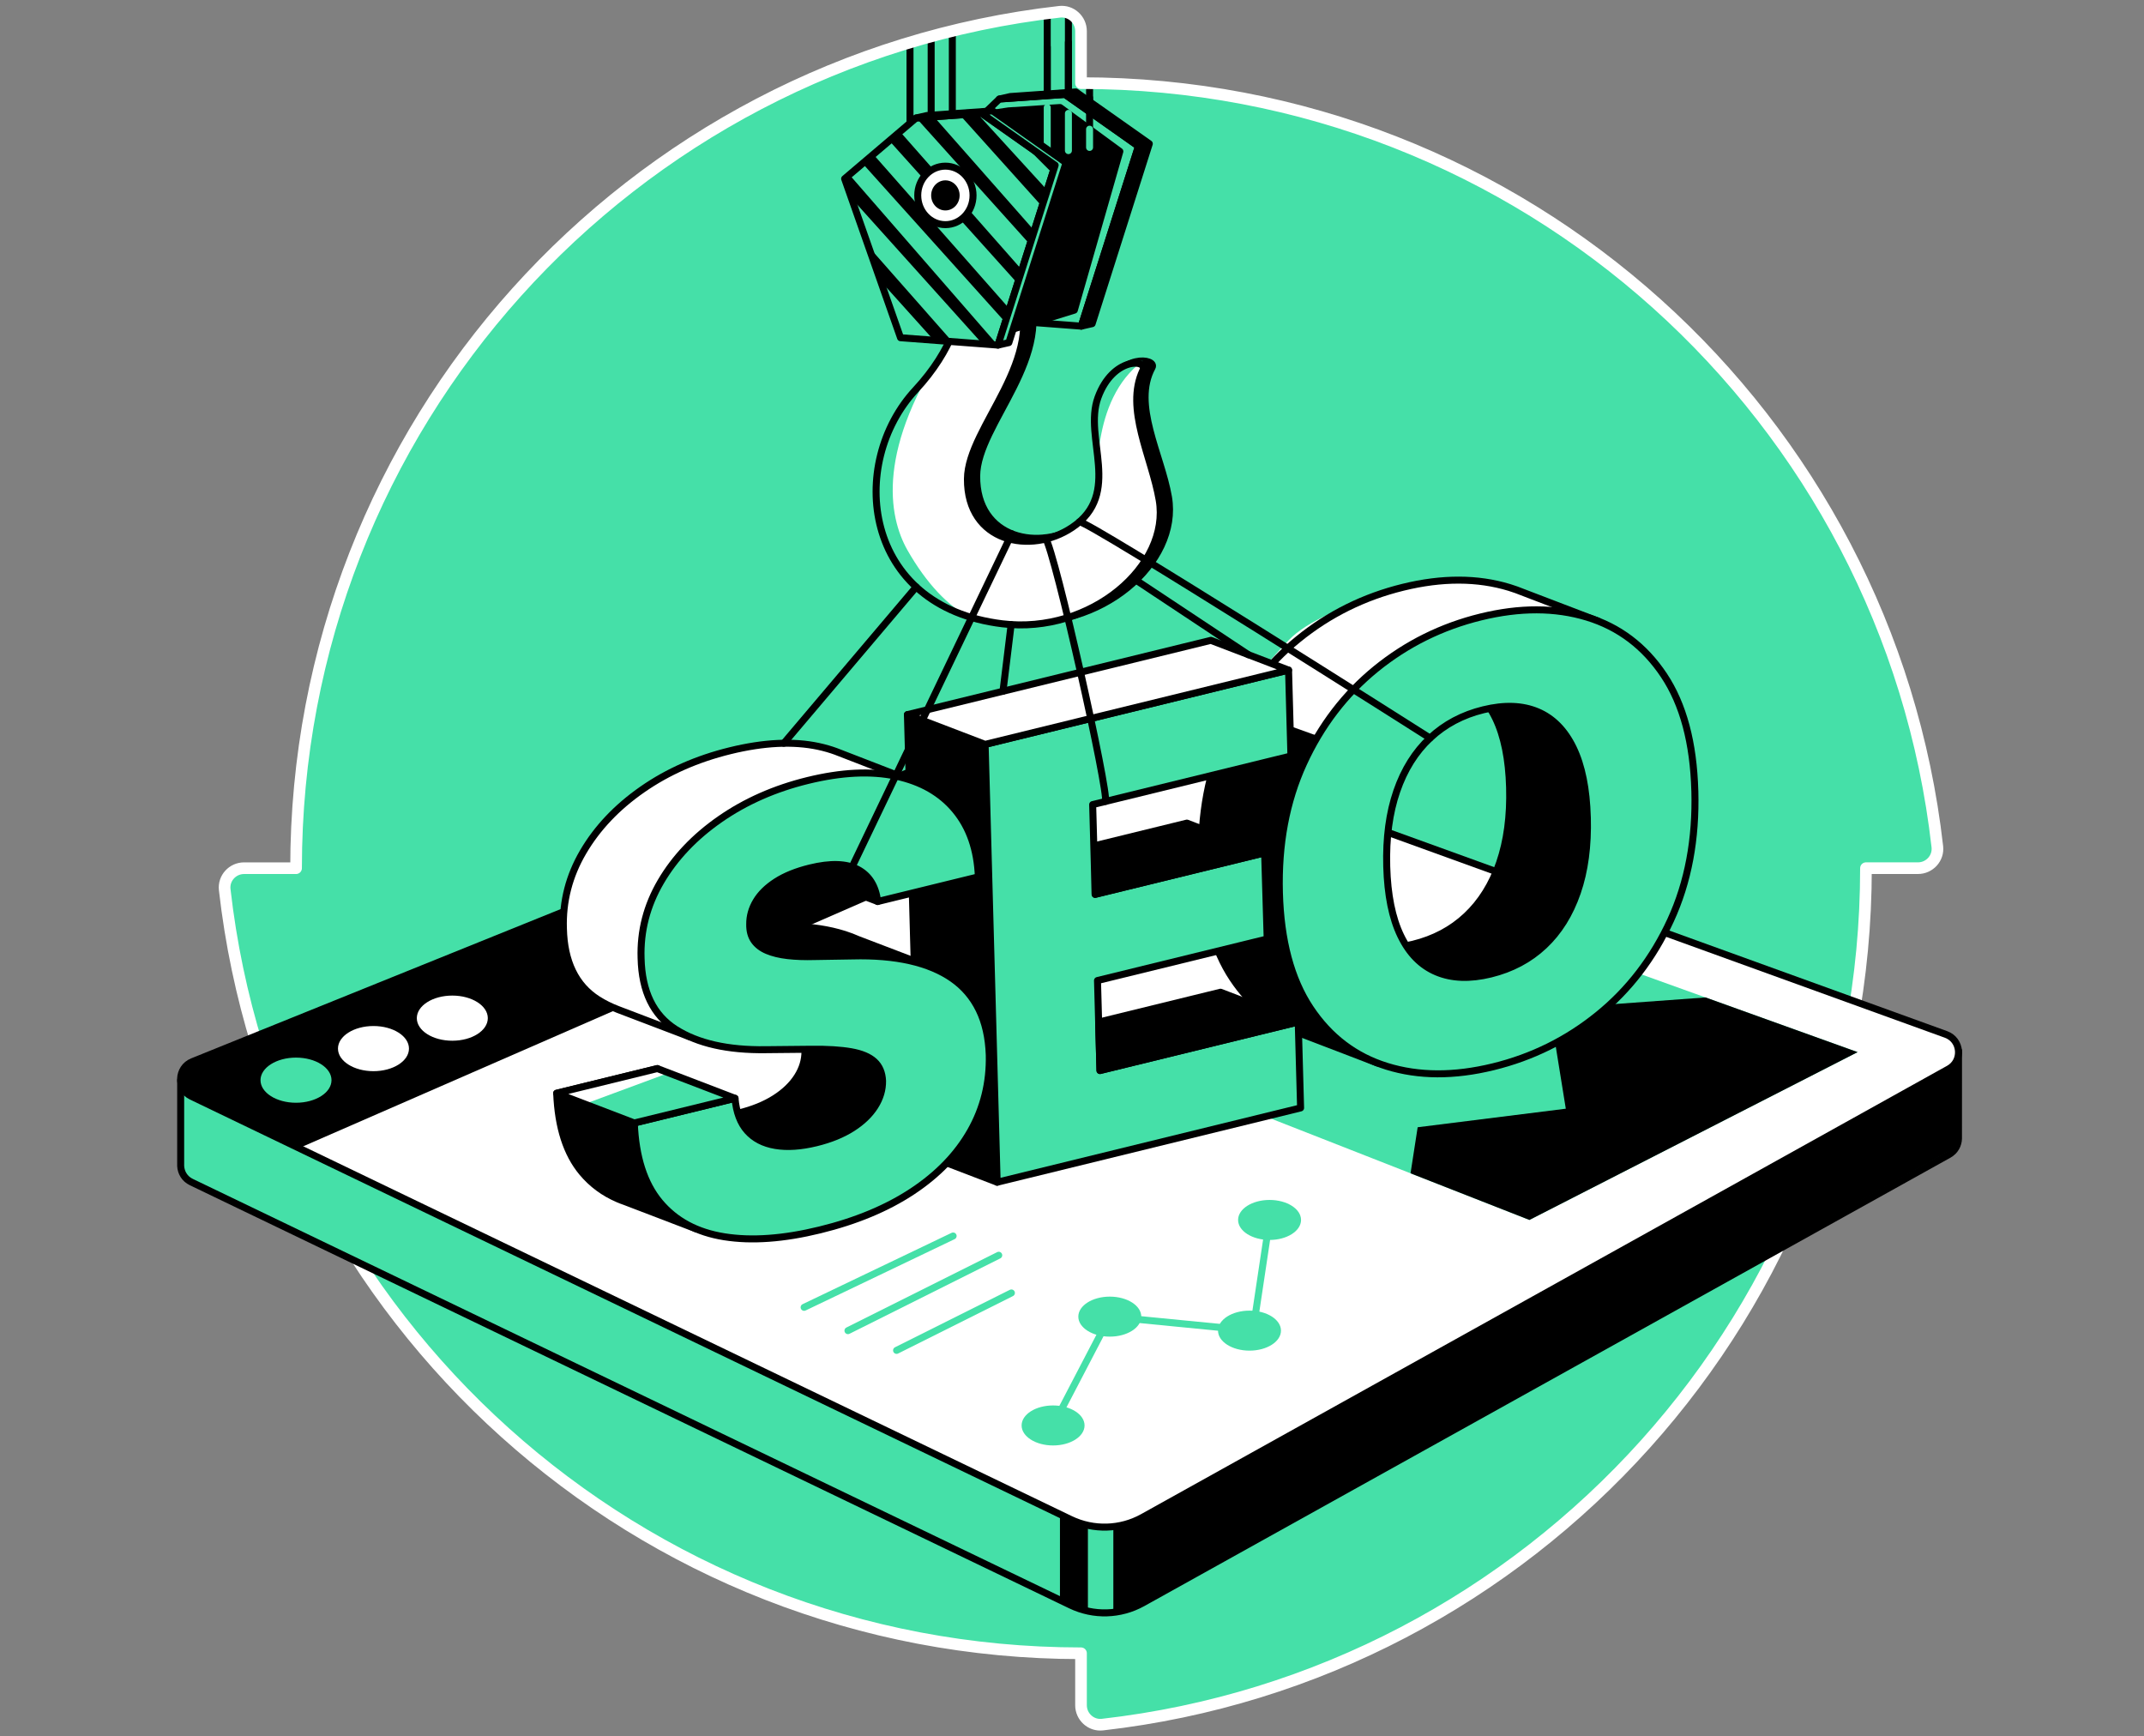 <svg width="368" height="298" viewBox="0 0 368 298" fill="none" xmlns="http://www.w3.org/2000/svg">
<rect x="0" y="0" width="368" height="298" fill="#808080" stroke="none"/>
<path d="M185.547 14.27V5.347C185.547 3.372 183.832 1.796 181.867 2.022C108.107 10.392 50.817 73.001 50.817 149H41.895C39.916 149 38.343 150.715 38.569 152.683C46.939 226.44 109.548 283.734 185.547 283.734V292.653C185.547 294.628 187.262 296.204 189.227 295.978C262.987 287.608 320.278 224.996 320.278 148.997H329.2C331.179 148.997 332.752 147.285 332.529 145.317C324.159 71.56 261.547 14.266 185.547 14.266" fill="#45E0A8"/>
<path d="M179.75 2V24.622" stroke="black" stroke-width="1.2" stroke-linecap="round" stroke-linejoin="round"/>
<path d="M183.385 2V24.622" stroke="black" stroke-width="1.2" stroke-linecap="round" stroke-linejoin="round"/>
<path d="M187.016 24.623V14" stroke="black" stroke-width="1.2" stroke-linecap="round" stroke-linejoin="round"/>
<path d="M156.194 24.623V7.5" stroke="black" stroke-width="1.2" stroke-linecap="round" stroke-linejoin="round"/>
<path d="M159.826 24.622V6.297" stroke="black" stroke-width="1.2" stroke-linecap="round" stroke-linejoin="round"/>
<path d="M163.46 24.623V5.5" stroke="black" stroke-width="1.2" stroke-linecap="round" stroke-linejoin="round"/>
<path d="M179.75 8.055V24.622" stroke="black" stroke-width="1.2" stroke-linecap="round" stroke-linejoin="round"/>
<path d="M183.385 7.256V24.621" stroke="black" stroke-width="1.2" stroke-linecap="round" stroke-linejoin="round"/>
<path d="M185.547 14.27V5.347C185.547 3.372 183.832 1.796 181.867 2.022C108.107 10.392 50.817 73.001 50.817 149H41.895C39.916 149 38.343 150.715 38.569 152.683C46.939 226.44 109.548 283.734 185.547 283.734V292.653C185.547 294.628 187.262 296.204 189.227 295.978C262.987 287.608 320.278 224.996 320.278 148.997H329.2C331.179 148.997 332.752 147.285 332.529 145.317C324.159 71.56 261.547 14.266 185.547 14.266" stroke="white" stroke-width="2" stroke-linecap="round" stroke-linejoin="round"/>
<path d="M336.157 195.399L336.164 180.318L324.621 188.848L181.367 136.998L43.12 192.841L31.011 185.38V199.735C31.004 199.857 31.004 199.978 31.011 200.1C31.063 201.214 31.667 202.304 32.848 202.87L183.756 275.474C187.696 277.37 192.31 277.234 196.129 275.11L334.487 198.159C335.588 197.545 336.13 196.479 336.157 195.399V195.399Z" fill="#45E0A8" stroke="black" stroke-width="1.2" stroke-linecap="round" stroke-linejoin="round"/>
<path d="M191.095 261.995V276.715L193.737 276.146L335.764 196.873L336.157 195.401L336.16 181.75L191.095 261.995Z" fill="black"/>
<path d="M32.847 188.152L183.756 260.756C187.696 262.651 192.31 262.516 196.129 260.391L334.487 183.44C336.931 182.083 336.64 178.479 334.012 177.528L181.367 122.279L33.038 182.194C30.414 183.253 30.296 186.926 32.847 188.152V188.152Z" fill="white" stroke="black" stroke-width="1.2" stroke-linecap="round" stroke-linejoin="round"/>
<path d="M262.515 209.366L318.844 180.565L256.433 158.131L198.708 184.346L262.515 209.366Z" fill="#45E0A8"/>
<path d="M51.331 197.042L203.944 130.448L181.367 122.275L33.038 182.194L31.23 184.023V186.433L32.281 187.807L51.331 197.042Z" fill="black"/>
<path d="M242.108 201.365L262.515 209.367L318.844 180.566L292.743 171.182L265.987 173.129L268.757 190.276L243.33 193.46L242.108 201.365Z" fill="black"/>
<path d="M186.731 261.776V276.555L181.933 274.597V259.877L186.731 261.776Z" fill="black"/>
<path d="M64.103 183.835C67.468 183.835 70.196 182.1 70.196 179.96C70.196 177.821 67.468 176.086 64.103 176.086C60.738 176.086 58.01 177.821 58.01 179.96C58.01 182.1 60.738 183.835 64.103 183.835Z" fill="white"/>
<path d="M50.807 189.255C54.172 189.255 56.9 187.52 56.9 185.38C56.9 183.241 54.172 181.506 50.807 181.506C47.442 181.506 44.714 183.241 44.714 185.38C44.714 187.52 47.442 189.255 50.807 189.255Z" fill="#45E0A8"/>
<path d="M190.487 229.394C193.471 229.394 195.889 227.857 195.889 225.961C195.889 224.065 193.471 222.527 190.487 222.527C187.504 222.527 185.085 224.065 185.085 225.961C185.085 227.857 187.504 229.394 190.487 229.394Z" fill="#45E0A8"/>
<path d="M180.753 248.07C183.736 248.07 186.155 246.533 186.155 244.637C186.155 242.74 183.736 241.203 180.753 241.203C177.769 241.203 175.351 242.74 175.351 244.637C175.351 246.533 177.769 248.07 180.753 248.07Z" fill="#45E0A8"/>
<path d="M214.466 231.797C217.45 231.797 219.868 230.26 219.868 228.363C219.868 226.467 217.45 224.93 214.466 224.93C211.483 224.93 209.064 226.467 209.064 228.363C209.064 230.26 211.483 231.797 214.466 231.797Z" fill="#45E0A8"/>
<path d="M217.911 212.801C220.894 212.801 223.313 211.263 223.313 209.367C223.313 207.471 220.894 205.934 217.911 205.934C214.927 205.934 212.509 207.471 212.509 209.367C212.509 211.263 214.927 212.801 217.911 212.801Z" fill="#45E0A8"/>
<path d="M77.636 178.61C81.001 178.61 83.729 176.876 83.729 174.736C83.729 172.596 81.001 170.861 77.636 170.861C74.271 170.861 71.543 172.596 71.543 174.736C71.543 176.876 74.271 178.61 77.636 178.61Z" fill="white"/>
<path d="M145.546 228.367L171.424 215.428" stroke="#45E0A8" stroke-width="1.2" stroke-linecap="round" stroke-linejoin="round"/>
<path d="M153.889 231.753L173.598 221.896" stroke="#45E0A8" stroke-width="1.2" stroke-linecap="round" stroke-linejoin="round"/>
<path d="M138.02 224.364L163.596 212.119" stroke="#45E0A8" stroke-width="1.2" stroke-linecap="round" stroke-linejoin="round"/>
<path d="M180.753 244.636L190.488 225.962L215.06 228.364L217.911 209.367" stroke="#45E0A8" stroke-width="1.2" stroke-linecap="round" stroke-linejoin="round"/>
<path d="M168.862 54.704L185.596 55.972L195.404 25.094L182.794 16.203L171.536 16.995L159.27 28.76L168.862 54.704Z" fill="#45E0A8" stroke="black" stroke-width="1.2" stroke-linecap="round" stroke-linejoin="round"/>
<path d="M185.596 55.973L187.46 55.546L197.268 24.668L184.658 15.777L173.399 16.569L171.535 16.996L182.794 16.204L195.403 25.095L185.596 55.973Z" fill="black" stroke="black" stroke-width="1.2" stroke-linecap="round" stroke-linejoin="round"/>
<path d="M175.962 48.736C181.62 61.054 167.702 72.649 167.64 81.689C167.567 92.563 178.513 94.781 185.616 90.011C194.292 84.182 187.05 74.458 189.609 67.469C192.168 60.481 198.562 61.56 197.754 63.05C194.275 69.448 199.305 77.989 200.559 85.317C202.482 96.562 188.869 108.397 173.632 106.547C149.618 103.634 147.001 79.03 158.763 66.379C165.022 59.644 167.196 52.51 166.307 48.736C165.755 46.386 175.962 48.736 175.962 48.736Z" fill="black" stroke="black" stroke-width="1.2" stroke-linecap="round" stroke-linejoin="round"/>
<path d="M277.569 130.641C277.343 122.375 275.569 115.751 272.25 110.78C271.139 109.117 269.907 107.641 268.556 106.35L274.26 106.572L261.13 101.552C260.988 101.493 260.842 101.441 260.696 101.385L260.252 101.215C259.863 101.076 259.471 100.944 259.071 100.823C253.603 99.156 247.528 99.142 240.841 100.781C234.131 102.423 228.131 105.395 222.837 109.697C217.546 113.998 213.404 119.407 210.415 125.923C207.423 132.443 206.041 139.838 206.27 148.104C206.496 156.346 208.263 162.953 211.571 167.914C214.689 172.597 218.765 175.822 223.795 177.596H223.792L236.457 182.45L234.377 179.176C237.116 179.106 239.977 178.707 242.966 177.975C249.653 176.336 255.648 173.368 260.953 169.066C266.258 164.761 270.41 159.349 273.413 152.829C276.416 146.309 277.805 138.914 277.576 130.645L277.569 130.641ZM257.394 148.066C256.113 151.777 254.214 154.818 251.697 157.183C249.18 159.55 246.122 161.172 242.522 162.053C238.949 162.928 235.849 162.814 233.221 161.706C230.596 160.602 228.548 158.53 227.083 155.488C225.614 152.451 224.816 148.486 224.681 143.594C224.545 138.703 225.118 134.401 226.399 130.687C227.68 126.975 229.586 123.934 232.113 121.566C234.644 119.199 237.696 117.577 241.268 116.702C244.869 115.821 247.972 115.935 250.586 117.043C253.201 118.15 255.239 120.226 256.707 123.264C258.172 126.305 258.974 130.27 259.11 135.162C259.245 140.053 258.669 144.355 257.391 148.066H257.394Z" fill="white"/>
<path d="M219.581 121.219C228.854 102.836 247.053 99.715 247.053 99.715C247.053 99.715 227.535 103.228 221.174 109.89C214.811 116.553 214.293 118.625 214.293 118.625L219.584 121.215L219.581 121.219Z" fill="white"/>
<path d="M277.569 130.641C277.343 122.375 275.569 115.751 272.25 110.78C271.139 109.117 269.907 107.641 268.556 106.35L274.26 106.572L261.13 101.552C260.988 101.493 260.842 101.441 260.696 101.385L260.252 101.215C259.863 101.076 259.471 100.944 259.071 100.823C253.603 99.156 247.528 99.142 240.841 100.781C234.131 102.423 228.131 105.395 222.837 109.697C217.546 113.998 213.404 119.407 210.415 125.923C207.423 132.443 206.041 139.838 206.27 148.104C206.496 156.346 208.263 162.953 211.571 167.914C214.689 172.597 218.765 175.822 223.795 177.596H223.792L236.457 182.45L234.377 179.176C237.116 179.106 239.977 178.707 242.966 177.975C249.653 176.336 255.648 173.368 260.953 169.066C266.258 164.761 270.41 159.349 273.413 152.829C276.416 146.309 277.805 138.914 277.576 130.645L277.569 130.641ZM257.394 148.066C256.113 151.777 254.214 154.818 251.697 157.183C249.18 159.55 246.122 161.172 242.522 162.053C238.949 162.928 235.849 162.814 233.221 161.706C230.596 160.602 228.548 158.53 227.083 155.488C225.614 152.451 224.816 148.486 224.681 143.594C224.545 138.703 225.118 134.401 226.399 130.687C227.68 126.975 229.586 123.934 232.113 121.566C234.644 119.199 237.696 117.577 241.268 116.702C244.869 115.821 247.972 115.935 250.586 117.043C253.201 118.15 255.239 120.226 256.707 123.264C258.172 126.305 258.974 130.27 259.11 135.162C259.245 140.053 258.669 144.355 257.391 148.066H257.394Z" stroke="black" stroke-width="1.2" stroke-linecap="round" stroke-linejoin="round"/>
<path d="M152.503 164.927L158.471 165.514L147.254 161.23C146.539 160.911 145.789 160.622 144.997 160.369L144.977 160.362C144.296 160.147 143.591 159.956 142.855 159.786C139.984 159.133 136.69 158.859 132.975 158.956L126.514 159.06C124.802 159.112 123.258 159.06 121.883 158.9C120.508 158.744 119.331 158.46 118.352 158.046C117.373 157.633 116.623 157.06 116.102 156.324C115.582 155.592 115.328 154.655 115.346 153.516C115.332 152.141 115.7 150.825 116.45 149.572C117.199 148.315 118.342 147.194 119.88 146.201C121.418 145.208 123.355 144.427 125.691 143.854C129.215 142.99 131.954 143.076 133.905 144.114C135.304 144.857 136.276 146.02 136.835 147.583L137.308 149.614L150.646 154.717L152.809 146.184L151.715 146.086L154.593 145.382C154.423 140.931 153.205 137.261 150.955 134.355L155.749 133.71L143.584 129.002C143.564 128.995 143.543 128.985 143.522 128.978L143.508 128.971C142.557 128.62 141.547 128.329 140.481 128.099C136.158 127.176 131.104 127.422 125.32 128.839C119.654 130.228 114.634 132.439 110.263 135.48C105.892 138.522 102.5 142.097 100.091 146.208C97.681 150.318 96.557 154.696 96.706 159.338C96.838 165.042 98.81 169.111 102.622 171.537C103.67 172.208 104.83 172.777 106.083 173.256L118.491 177.981L114.481 174.954C115.641 175.03 116.849 175.061 118.109 175.044L125.965 174.968C128.705 174.94 130.968 175.079 132.753 175.391C134.537 175.707 135.867 176.266 136.749 177.071C137.627 177.877 138.099 178.988 138.162 180.401C138.179 181.921 137.742 183.383 136.849 184.786C135.957 186.185 134.666 187.428 132.968 188.507C131.274 189.587 129.208 190.424 126.778 191.021C124.129 191.67 121.789 191.823 119.762 191.482C117.734 191.142 116.123 190.302 114.936 188.969C113.749 187.636 113.051 185.775 112.835 183.39L95.55 187.622C95.786 193.475 97.244 198.006 99.924 201.217C101.591 203.21 103.649 204.731 106.093 205.772L106.107 205.779C106.486 205.942 106.878 206.088 107.277 206.227L119.435 210.879L118.859 207.393C121.529 207.189 124.375 206.716 127.413 205.973C133.638 204.449 138.932 202.241 143.296 199.349C147.66 196.461 150.972 193.027 153.239 189.049C155.503 185.07 156.583 180.706 156.478 175.954C156.371 172.95 155.787 170.361 154.722 168.184C154.131 166.976 153.392 165.892 152.521 164.927H152.503Z" fill="white"/>
<path d="M152.503 164.927L158.471 165.514L147.254 161.23C146.539 160.911 145.789 160.622 144.997 160.369L144.977 160.362C144.296 160.147 143.591 159.956 142.855 159.786C139.984 159.133 136.69 158.859 132.975 158.956L126.514 159.06C124.802 159.112 123.258 159.06 121.883 158.9C120.508 158.744 119.331 158.46 118.352 158.046C117.373 157.633 116.623 157.06 116.102 156.324C115.582 155.592 115.328 154.655 115.346 153.516C115.332 152.141 115.7 150.825 116.45 149.572C117.199 148.315 118.342 147.194 119.88 146.201C121.418 145.208 123.355 144.427 125.691 143.854C129.215 142.99 131.954 143.076 133.905 144.114C135.304 144.857 136.276 146.02 136.835 147.583L137.308 149.614L150.646 154.717L152.809 146.184L151.715 146.086L154.593 145.382C154.423 140.931 153.205 137.261 150.955 134.355L155.749 133.71L143.584 129.002C143.564 128.995 143.543 128.985 143.522 128.978L143.508 128.971C142.557 128.62 141.547 128.329 140.481 128.099C136.158 127.176 131.104 127.422 125.32 128.839C119.654 130.228 114.634 132.439 110.263 135.48C105.892 138.522 102.5 142.097 100.091 146.208C97.681 150.318 96.557 154.696 96.706 159.338C96.838 165.042 98.81 169.111 102.622 171.537C103.67 172.208 104.83 172.777 106.083 173.256L118.491 177.981L114.481 174.954C115.641 175.03 116.849 175.061 118.109 175.044L125.965 174.968C128.705 174.94 130.968 175.079 132.753 175.391C134.537 175.707 135.867 176.266 136.749 177.071C137.627 177.877 138.099 178.988 138.162 180.401C138.179 181.921 137.742 183.383 136.849 184.786C135.957 186.185 134.666 187.428 132.968 188.507C131.274 189.587 129.208 190.424 126.778 191.021C124.129 191.67 121.789 191.823 119.762 191.482C117.734 191.142 116.123 190.302 114.936 188.969C113.749 187.636 113.051 185.775 112.835 183.39L95.55 187.622C95.786 193.475 97.244 198.006 99.924 201.217C101.591 203.21 103.649 204.731 106.093 205.772L106.107 205.779C106.486 205.942 106.878 206.088 107.277 206.227L119.435 210.879L118.859 207.393C121.529 207.189 124.375 206.716 127.413 205.973C133.638 204.449 138.932 202.241 143.296 199.349C147.66 196.461 150.972 193.027 153.239 189.049C155.503 185.07 156.583 180.706 156.478 175.954C156.371 172.95 155.787 170.361 154.722 168.184C154.131 166.976 153.392 165.892 152.521 164.927H152.503Z" stroke="black" stroke-width="1.2" stroke-linecap="round" stroke-linejoin="round"/>
<path d="M226.222 126.323L211.988 121.223C211.988 121.223 208.415 128.933 207.242 135.786C206.068 142.64 204.864 160.3 212.272 168.927C219.681 177.555 227.808 179.138 227.808 179.138L233.339 181.256L226.225 126.323H226.222Z" fill="black"/>
<path d="M171.154 202.892L157.815 197.788L155.75 122.646L169.088 127.75L171.154 202.892Z" fill="black" stroke="black" stroke-width="1.2" stroke-linecap="round" stroke-linejoin="round"/>
<path d="M150.643 154.721C150.327 152.089 149.192 150.256 147.24 149.218C145.289 148.18 142.55 148.097 139.026 148.958C136.693 149.531 134.756 150.312 133.215 151.305C131.677 152.298 130.531 153.419 129.785 154.676C129.035 155.929 128.667 157.245 128.681 158.62C128.66 159.759 128.917 160.692 129.437 161.428C129.958 162.164 130.708 162.737 131.687 163.15C132.666 163.564 133.84 163.848 135.218 164.004C136.593 164.161 138.138 164.213 139.849 164.164L146.31 164.06C150.028 163.963 153.323 164.24 156.19 164.89C159.058 165.542 161.488 166.56 163.471 167.945C165.453 169.33 166.977 171.111 168.043 173.288C169.109 175.465 169.692 178.054 169.8 181.057C169.907 185.81 168.824 190.174 166.56 194.153C164.293 198.131 160.981 201.565 156.618 204.453C152.254 207.345 146.959 209.553 140.734 211.077C134.485 212.608 129.014 213.001 124.317 212.254C119.619 211.508 115.933 209.529 113.249 206.321C110.569 203.113 109.107 198.579 108.875 192.726L126.16 188.494C126.372 190.879 127.073 192.74 128.261 194.073C129.448 195.406 131.055 196.246 133.086 196.586C135.117 196.927 137.454 196.77 140.103 196.125C142.533 195.531 144.598 194.691 146.293 193.611C147.99 192.531 149.282 191.289 150.174 189.89C151.066 188.487 151.504 187.029 151.486 185.505C151.424 184.092 150.952 182.981 150.073 182.175C149.192 181.37 147.862 180.808 146.077 180.495C144.293 180.183 142.033 180.04 139.29 180.071L131.434 180.148C124.924 180.242 119.762 179.072 115.953 176.645C112.141 174.218 110.169 170.153 110.038 164.445C109.885 159.804 111.013 155.426 113.422 151.315C115.832 147.205 119.22 143.629 123.595 140.588C127.965 137.55 132.982 135.335 138.651 133.946C144.439 132.53 149.494 132.283 153.812 133.207C158.131 134.13 161.523 136.078 163.978 139.046C166.432 142.015 167.751 145.83 167.928 150.489L150.643 154.721V154.721Z" fill="#45E0A8" stroke="black" stroke-width="1.2" stroke-linecap="round" stroke-linejoin="round"/>
<path d="M171.154 202.891L169.088 127.75L221.171 114.998L221.577 129.749L187.547 138.081L187.971 153.492L217.063 146.368L217.501 161.148L188.377 168.278L188.8 183.728L222.83 175.395L223.236 190.143L171.154 202.895V202.891Z" fill="#45E0A8" stroke="black" stroke-width="1.2" stroke-linecap="round" stroke-linejoin="round"/>
<path d="M290.907 135.748C291.133 144.014 289.747 151.412 286.744 157.932C283.741 164.456 279.586 169.868 274.284 174.169C268.983 178.471 262.987 181.443 256.297 183.078C249.587 184.72 243.504 184.696 238.047 183.001C232.589 181.307 228.208 177.981 224.903 173.013C221.594 168.049 219.831 161.446 219.601 153.204C219.376 144.938 220.757 137.543 223.747 131.023C226.736 124.507 230.878 119.098 236.168 114.796C241.459 110.498 247.462 107.526 254.173 105.881C260.859 104.242 266.938 104.256 272.403 105.922C277.871 107.589 282.266 110.908 285.585 115.883C288.904 120.858 290.678 127.478 290.903 135.744L290.907 135.748ZM272.451 140.268C272.316 135.376 271.514 131.412 270.049 128.371C268.58 125.333 266.542 123.257 263.928 122.149C261.314 121.042 258.21 120.927 254.61 121.809C251.038 122.684 247.983 124.305 245.455 126.673C242.924 129.041 241.018 132.082 239.741 135.793C238.46 139.504 237.887 143.806 238.022 148.701C238.158 153.593 238.956 157.557 240.425 160.598C241.89 163.64 243.935 165.712 246.563 166.816C249.187 167.924 252.288 168.038 255.863 167.163C259.464 166.282 262.519 164.66 265.039 162.293C267.556 159.928 269.455 156.891 270.736 153.176C272.017 149.465 272.59 145.163 272.455 140.272L272.451 140.268Z" fill="#45E0A8" stroke="black" stroke-width="1.2" stroke-linecap="round" stroke-linejoin="round"/>
<path d="M155.75 122.646L169.088 127.75L221.17 114.998L207.832 109.895L155.75 122.646Z" fill="white"/>
<path d="M155.75 122.646L169.088 127.75L221.17 114.998L207.832 109.895L155.75 122.646Z" stroke="black" stroke-width="1.2" stroke-linecap="round" stroke-linejoin="round"/>
<path d="M203.725 141.262L217.063 146.365L187.97 153.489V145.119L203.725 141.262Z" fill="black" stroke="black" stroke-width="1.2" stroke-linecap="round" stroke-linejoin="round"/>
<path d="M209.491 170.285L222.83 175.392L188.8 183.724L188.571 175.409L209.491 170.285Z" fill="black" stroke="black" stroke-width="1.2" stroke-linecap="round" stroke-linejoin="round"/>
<path d="M95.536 187.622L108.874 192.726L126.164 188.494L112.825 183.387L95.536 187.622Z" fill="#45E0A8"/>
<path d="M100.358 189.466L114.342 184.293L112.825 183.387L95.536 187.622L100.358 189.466Z" fill="white"/>
<path d="M95.536 187.622L108.874 192.726L126.164 188.494L112.825 183.387L95.536 187.622Z" stroke="black" stroke-width="1.2" stroke-linecap="round" stroke-linejoin="round"/>
<path d="M126.768 191.017C126.768 191.017 129.906 201.242 144.043 194.562C150.879 191.333 151.979 187.799 151.462 185.133C150.91 182.286 148.146 180.804 148.146 180.804L138.127 180.078C138.127 180.078 139.637 183.355 134.867 187.056C130.097 190.754 126.764 191.017 126.764 191.017H126.768Z" fill="black"/>
<path d="M128.684 159.022C128.84 161.678 129.233 163.98 140.974 164.143C152.719 164.306 155.75 164.473 155.75 164.473L143.279 159.883L134.905 158.936L128.684 159.019V159.022Z" fill="black"/>
<path d="M137.304 149.619L150.292 154.59C150.292 154.59 150.292 150.563 146.147 149.004C142.005 147.445 137.301 149.619 137.301 149.619H137.304Z" fill="black"/>
<path d="M95.536 187.623L108.874 192.726C108.874 192.726 108.729 197.024 110.676 201.972C112.624 206.919 116.797 209.477 116.797 209.477L104.517 205.009C104.517 205.009 98.564 201.624 97.244 196.629C95.921 191.629 95.54 187.623 95.54 187.623H95.536Z" fill="black"/>
<path d="M255.513 121.605C259.898 128.385 259.484 138.738 258.373 144.48C257.259 150.219 253.826 156.673 249.535 158.94C245.243 161.207 241.376 162.3 241.376 162.3C241.376 162.3 246.625 171.67 260.321 165.55C274.014 159.429 273.166 138.512 271.538 132.659C269.91 126.805 266.65 123.132 263.932 122.146C259.95 120.702 255.516 121.605 255.516 121.605H255.513Z" fill="black"/>
<path d="M174.372 49.244C180.031 61.562 166.113 73.157 166.05 82.197C165.977 93.071 176.924 95.289 184.027 90.519C192.702 84.69 185.905 75.205 188.46 68.217C191.015 61.225 197.084 61.607 196.16 63.558C193.05 70.14 197.712 78.496 198.965 85.825C200.889 97.07 187.276 108.905 172.039 107.055C148.025 104.142 145.407 79.538 157.169 66.887C163.429 60.152 165.602 53.018 164.714 49.244C164.162 46.894 174.368 49.244 174.368 49.244H174.372Z" fill="white"/>
<path d="M163.033 58.34C150.295 76.945 152.479 88.634 155.75 94.404C159.023 100.174 162.856 104.118 166.338 105.843C169.82 107.569 153.781 103.371 151.15 90.453C148.518 77.535 154.166 70.953 156.298 67.884C158.43 64.815 163.03 58.34 163.03 58.34H163.033Z" fill="#45E0A8"/>
<path d="M196.16 61.95C186.985 68.661 188.46 83.7 188.46 83.7C188.46 83.7 186.238 74.875 188.46 68.22C190.682 61.561 196.16 61.954 196.16 61.954V61.95Z" fill="#45E0A8"/>
<path d="M174.372 49.244C180.031 61.562 166.113 73.157 166.05 82.197C165.977 93.071 176.924 95.289 184.027 90.519C192.702 84.69 185.905 75.205 188.46 68.217C191.015 61.225 197.084 61.607 196.16 63.558C193.05 70.14 197.712 78.496 198.965 85.825C200.889 97.07 187.276 108.905 172.039 107.055C148.025 104.142 145.407 79.538 157.169 66.887C163.429 60.152 165.602 53.018 164.714 49.244C164.162 46.894 174.368 49.244 174.368 49.244H174.372Z" stroke="black" stroke-width="1.2" stroke-linecap="round" stroke-linejoin="round"/>
<path d="M173.903 56.475L184.401 53.226L192.213 25.983L181.95 18.453L173.108 19.029L167.015 19.949L173.903 56.475Z" fill="black" stroke="black" stroke-width="1.2" stroke-linecap="round" stroke-linejoin="round"/>
<path d="M187.016 16.777V24.623" stroke="black" stroke-width="1.2" stroke-linecap="round" stroke-linejoin="round"/>
<path d="M187.016 22.172V25.303" stroke="#45E0A8" stroke-width="1.2" stroke-linecap="round" stroke-linejoin="round"/>
<path d="M183.384 19.459V25.847" stroke="#45E0A8" stroke-width="1.2" stroke-linecap="round" stroke-linejoin="round"/>
<path d="M179.75 18.453V26.487" stroke="#45E0A8" stroke-width="1.2" stroke-linecap="round" stroke-linejoin="round"/>
<path d="M154.569 57.96L171.299 59.227L181.11 28.35L168.501 19.459L157.239 20.25L144.973 30.676L154.569 57.96Z" fill="#45E0A8" stroke="black" stroke-width="1.2" stroke-linecap="round" stroke-linejoin="round"/>
<path d="M171.299 59.228L173.164 58.801L182.975 27.924L170.365 19.029L159.103 19.824L157.239 20.251L168.501 19.46L181.11 28.351L171.299 59.228Z" fill="#45E0A8" stroke="black" stroke-width="1.2" stroke-linecap="round" stroke-linejoin="round"/>
<path d="M150.712 47.741L160.29 58.392L163.453 58.632L148.952 42.176L150.712 47.741Z" fill="black"/>
<path d="M146.119 33.982L168.442 58.808L171.313 59.308L146.025 30.246L144.987 30.76L146.119 33.982Z" fill="black"/>
<path d="M148.282 28.309L172.743 55.521L173.278 53.018L149.9 26.49L148.282 28.309Z" fill="black"/>
<path d="M152.389 23.869L174.569 48.545L175.309 46.223L154.229 22.303L152.389 23.869Z" fill="black"/>
<path d="M157.523 20.53L176.788 41.958L177.541 39.59L160.061 19.756L157.523 20.53Z" fill="black"/>
<path d="M164.741 19.723L178.861 35.429L179.749 32.634L167.71 19.459L164.741 19.723Z" fill="black"/>
<path d="M162.269 38.554C164.89 38.554 167.015 36.306 167.015 33.534C167.015 30.761 164.89 28.514 162.269 28.514C159.648 28.514 157.523 30.761 157.523 33.534C157.523 36.306 159.648 38.554 162.269 38.554Z" fill="white" stroke="black" stroke-width="1.2" stroke-linecap="round" stroke-linejoin="round"/>
<path d="M162.269 36.117C163.619 36.117 164.713 34.961 164.713 33.534C164.713 32.108 163.619 30.951 162.269 30.951C160.919 30.951 159.825 32.108 159.825 33.534C159.825 34.961 160.919 36.117 162.269 36.117Z" fill="black"/>
<path d="M174.889 23.963L180.666 29.754L181.11 28.351L174.889 23.963Z" fill="black"/>
<path d="M146.15 149.003L173.65 91.606" stroke="black" stroke-width="1.2" stroke-linecap="round" stroke-linejoin="round"/>
<path d="M157.259 100.732L134.537 127.555" stroke="black" stroke-width="1.2" stroke-linecap="round" stroke-linejoin="round"/>
<path d="M179.43 92.297C181.142 94.849 190.352 136.072 189.741 137.54" stroke="black" stroke-width="1.2" stroke-linecap="round" stroke-linejoin="round"/>
<path d="M173.552 107.193L172.153 118.629" stroke="black" stroke-width="1.2" stroke-linecap="round" stroke-linejoin="round"/>
<path d="M185.28 89.561C186.464 89.183 245.458 126.671 245.458 126.671" stroke="black" stroke-width="1.2" stroke-linecap="round" stroke-linejoin="round"/>
<path d="M194.977 99.562L214.29 112.366" stroke="black" stroke-width="1.2" stroke-linecap="round" stroke-linejoin="round"/>
</svg>
